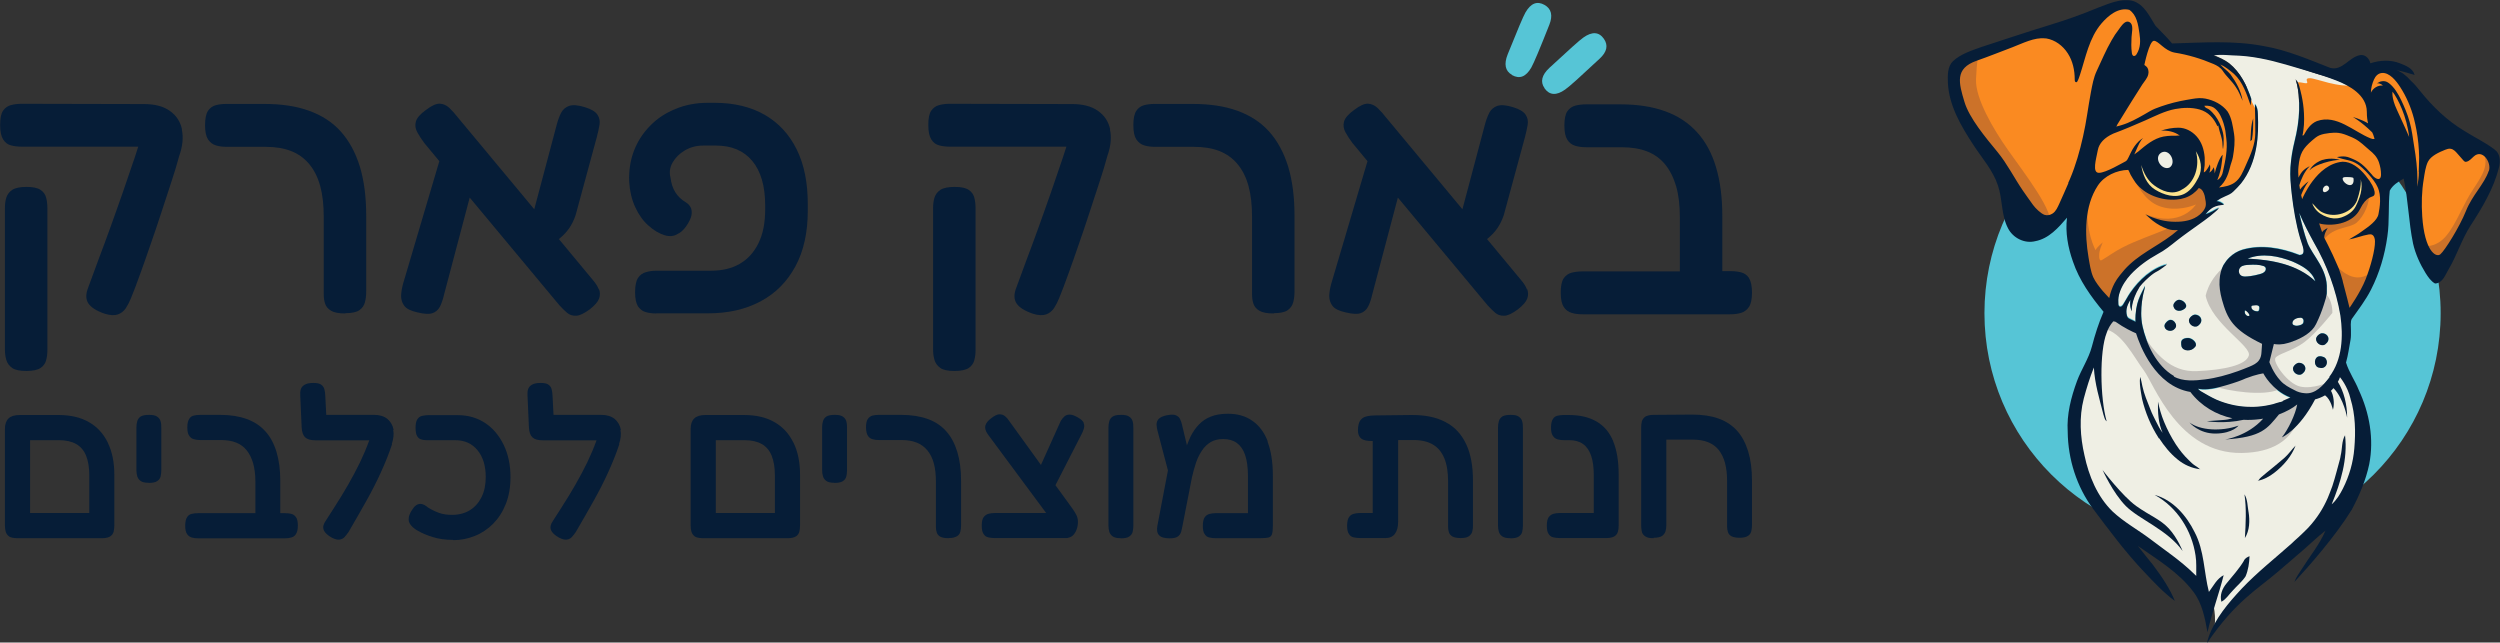 <svg xmlns="http://www.w3.org/2000/svg" id="Layer_2" data-name="Layer 2" viewBox="0 0 177.77 45.69"><rect x="0" y="0" width="177.77" height="45.69" fill="#333333" stroke="none"/><defs><style>      .cls-1 {        fill: #fa8a21;      }      .cls-1, .cls-2, .cls-3, .cls-4, .cls-5, .cls-6, .cls-7 {        stroke-width: 0px;      }      .cls-2 {        fill: #56c5d6;      }      .cls-3 {        fill: #061d37;      }      .cls-4 {        fill: #c4c1bb;      }      .cls-5 {        fill: #cc7229;      }      .cls-6 {        fill: #fde38d;      }      .cls-7 {        fill: #efefe4;      }    </style></defs><g id="Layer_1-2" data-name="Layer 1"><g><g><circle class="cls-2" cx="157.33" cy="22.27" r="16.22"></circle><g id="Logo"><g id="Fill"><g><path class="cls-7" d="m159.63,22.09s0,.01,0,.02c-.01.06,0,.16.03.21.04.07.11.14.19.15.03,0,.1,0,.12-.03,0,0,0,0,0,0,.02-.06-.06-.17-.1-.21-.03-.03-.19-.2-.23-.14Z"></path><path class="cls-7" d="m160.16,21.72s-.03,0-.05.01c-.05.03-.04.11-.03.16.01.05.05.1.09.13.1.08.23.1.35.11.02,0,.05,0,.06-.02,0,0,0,0,0,0,.01-.01.02-.02.02-.04.04-.11.08-.3-.06-.36-.11-.05-.27,0-.39,0Z"></path><path class="cls-7" d="m160.9,19.41c.08-.04.15-.1.18-.18.06-.14.01-.26-.13-.31-.31-.12-.7-.12-1.03-.09-.2.01-.46.02-.62.17-.11.1-.14.27-.1.4.03.07.06.13.11.17.17.14.44.09.64.07.23-.03.46-.08.68-.14.08-.02.17-.05.25-.09Z"></path><path class="cls-7" d="m163.58,22.58c-.22,0-.56.11-.58.37,0,.11.06.15.15.18.11.04.22.03.33,0,.06-.02.14-.04.19-.07.03-.02.05-.04.07-.06.05-.07.06-.18.04-.26-.02-.1-.1-.16-.21-.16Z"></path><path class="cls-7" d="m164.57,17.29c-.38-.69-.76-1.4-1.06-2.14.15.7.35,1.45.59,2.14.35.88,1.44,1.88,1.37,3.29,0,0,0,0,0,0,0,.06,0,.12,0,.18.01.31-.12.65-.21.94-.14.44-.31.86-.51,1.28-.02.03-.03.07-.05.1-.28.57-.99.97-1.63,1.21-.01,0-.03,0-.05.02-.22.08-.42.13-.6.17-.41.06-.71,0-.71,0l-.32,1.29s.27.76.79,1.32h0c.25.29.63.48.99.67,0,0,0,0,0,0,.22.13.47.2.73.22.78.09,1.33-.6,1.77-1.14.95-1.23,1.01-2.89.79-4.37-.31-1.81-.95-3.57-1.87-5.16Zm-.81,9.24c-.24.28-.71.02-.71-.31,0-.18.24-.4.4-.42.24-.02.47.15.48.4,0,.13-.06.25-.17.33Zm1.55-.45c-.1.08-.24.1-.37.06-.36-.03-.43-.56-.17-.76.15-.11.46-.04.57.08.16.18.15.47-.04.62Zm.1-1.66c-.24.28-.71.02-.71-.31,0-.18.24-.4.4-.42.24-.02.47.15.48.4,0,.13-.06.25-.17.33Z"></path><path class="cls-7" d="m160.95,26.58s-.49.06-1.26.36c-.28.12-.68.27-1.4.49-1.12.33-1.6.31-1.99.24.06.07.12.12.21.18.18.11.35.21.54.31.09.05.19.1.28.15.19.1.39.18.59.26.67.25,1.39.38,2.11.39.36,0,.72-.02,1.07-.08.18-.03.35-.07.53-.11.17-.04.33-.11.5-.15.01,0,.02,0,.03,0,.06-.02.13-.04.19-.07.18-.08.36-.16.54-.24,0,0-.01,0-.03-.01-1.3-.51-1.9-1.7-1.9-1.7Z"></path><path class="cls-7" d="m157.88,9.45c-.05-.17-.09-.35-.13-.52-.02.02-.04.04-.05.07-.22-.49-.55-.96-.96-1.07-.06-.03-.12-.06-.18-.08-.59-.2-1.24-.23-1.85-.09-.88.16-1.67.6-2.48.96-.04.02-.21.09-.43.18-.03,0-.05.02-.08.03,0,0-.02,0-.02.01-.3.12-.68.28-1,.41-.15.05-.29.1-.42.16,0,0,0,0,0,0h0c-.63.29-1,.7-1.1,1.18-.12.64-.42,1.6.08,1.61.5,0,1.67-.71,1.9-.82.08-.04.14-.15.21-.3,0,0,0,0,.01-.01,0,0,0,0-.01,0,.14-.3.33-.75.71-1.12.1-.09.2-.17.32-.24-.24.23-.34.48-.59,1.07-.02.04-.04.08-.05.12l.02-.03c.05-.05.18-.12.22-.15.09-.07.17-.15.26-.22.47-.41.94-.76,1.57-.89.19-.04.39-.06.59-.06.1,0,.2,0,.31,0,.08,0,.2-.02.27,0-.38-.3-.88-.4-1.35-.36.4-.13.82-.21,1.24-.21.49,0,.95.25,1.28.6.39.41.54.94.59,1.5.02.19.02.37,0,.56-.01.17-.07.35-.06.52.11-.04.2-.18.26-.27.03-.06.18-.26.16-.33.06.2.05.42-.03.62.14-.09.25-.23.31-.39.06.14.08.29.07.44.06-.24.14-.48.23-.72.04-.11.08-.25.15-.35.02-.04.06-.07.08-.11.02-.03.11-.1.11-.13-.07.6-.11,1.22-.38,1.77.22-.13.35-.36.39-.61.16-.76.34-1.56.24-2.33-.05-.83-.33-1.75-.8-2.14,0,0,0,0,0,0,0,0-.02-.01-.02-.02-.02-.02-.04-.03-.06-.04,0,0-.02-.01-.03-.02-.12-.08-.21-.1-.27-.1-.12-.03-.25-.03-.38-.02.03.11.12.16.22.2.2.11.4.32.58.57l-.06.02s.05,0,.09.01c.29.43.51,1,.53,1.49.01.33,0,.58-.04.76,0-.11-.02-.3-.03-.4,0-.11-.06-.4-.17-.73Zm-.47,1.59s0-.02,0-.02c0,0,.01,0,.02,0,0,0-.01.02-.02.03Z"></path><path class="cls-7" d="m154.26,11.92c.54-.31.03-1.39-.57-1.07-.58.33,0,1.29.57,1.07Z"></path><path class="cls-7" d="m163.02,18.6c-1-.4-2.17-.63-3.21-.21,1.69.08,3.54.4,4.81,1.61-.23-.73-.95-1.11-1.61-1.4Z"></path><path class="cls-7" d="m164.4,14.45c.22.68.99,1.07,1.67,1.1.57-.09,1.17-.34,1.44-.88.29-.59.52-1.26.36-1.92.03.51-.09,1-.26,1.47-.35.94-1.59,1.33-2.46.9-.32-.14-.51-.44-.75-.67Z"></path><path class="cls-7" d="m152.24,11.73c.1.67.38,1.38.98,1.75.61.38,1.45.65,2.13.28.45-.24.73-.7.96-1.14.32-.6.17-1.33-.19-1.87.31,1-.04,2.26-1.03,2.75-.66.39-1.39.09-1.94-.32-.48-.35-.75-.9-.92-1.45Z"></path><path class="cls-7" d="m151.42,18.79c1.04-.96,2.38-1.51,3.44-2.45-.17,0-.34,0-.51,0-.76-.22-1.35-.65-1.81-1.12.03.02.07.04.1.05.5.25,1.07.42,1.63.48.29.01.57,0,.86-.02.46-.05.91-.2,1.28-.48.07-.06.47-.42.43-.78-.04-.37-.11-1.02-.51-1.12-.12.15-.26.29-.42.41-.34.25-.75.38-1.17.41-1.06.09-2.26-.34-2.91-1.21-.13-.17-.24-.37-.35-.56-.01-.03-.15-.34-.17-.34-.83.02-1.71.43-2.16,1.12-.96,1.46-.94,3.44-.66,5.1.08.46.15.99.34,1.42.15.35.42.68.67.97.04.05.46.44.45.49.09-.4.21-.73.38-1.06.11-.2.23-.39.39-.58.21-.26.44-.52.68-.75Z"></path><path class="cls-7" d="m159.15,26.36c.27-.1.55-.21.82-.32.26-.11.52-.23.68-.46.11-.17.16-.37.17-.57,0-.04.04-.59.04-.59-2.09-1.01-2.48-1.77-2.85-3.14-.14-.51-.19-.97-.17-1.38v-.03s0,0,0,0c.02-.4.12-.75.27-1.04.12-.2.26-.39.43-.55,0,0,0,0,.01-.01.26-.24.57-.43.92-.54,1.32-.38,2.74-.13,4,.36.02,0,.03.01.05.02.41-.02.34-.38.11-1.01-.21-.59-.62-2.47-.73-4.11-.07-.52-.05-1.05.01-1.57,0,0,0-.02,0-.03,0-.01,0-.02,0-.04,0-.03,0-.06.01-.09.02-.13.04-.24.05-.33,0,0,0,0,0-.01,0,0,0-.01,0-.02.05-.3.12-.6.19-.9.18-.72.3-1.46.32-2.2.02-.73-.03-1.49-.25-2.19.02.07.12.16.16.23.04.08.07.17.1.26.06.21.12.42.16.64.09.42.14.85.17,1.28.01.27.02.53,0,.8,0,.08-.05.76-.13.77.03,0,.08,0,.11-.01.22-.41.5-.83.94-1.01,1.4-.49,2.62.76,3.82,1.23.09.04.2.07.28.03-.02-.1-.05-.21-.1-.31-.02-.05-.04-.1-.07-.15-.82-.79-1.37-1.09-1.37-1.09,0,0,.59.16,1.08.45-.05-.2-.09-.45-.09-.83,0-1.05-.99-1.97-3.27-2.57-.48-.13-.95-.29-1.41-.46-1.56-.52-3.17-.95-4.82-.97-.47-.01-.94-.09-1.4.01.39.16.78.32,1.12.58.79.63,1.26,1.58,1.57,2.52-.02.15-.03.3-.05.45-.28-.8-.55-1.66-1.19-2.25-.3-.25-.6-.52-.97-.67.22.26.51.44.72.7.41.57.75,1.2.87,1.89-.15-.33-.27-.68-.48-.97-.27-.42-.66-.75-.94-1.17-.15-.24-.4-.37-.65-.48-.89-.38-1.81-.66-2.77-.81-.73-.14-1.14-.85-1.47-.84-.33,0-.68,1.72-.68,1.72,0,0,.2.11.28.31-.01,0-.02-.01-.03-.02.02.05.04.09.07.13.02.13-.01.28-.13.45-.18.26-.64.99-1.1,1.72-.04-.03-.11-.01-.19.05.01.07.04.11.08.13-.51.82-.98,1.59-.98,1.59.68-.15,1.31-.46,1.91-.81,0,0,.27-.17,1.06-.58.68-.13,1.32-.43,2.01-.5.45-.06.91-.2,1.37-.1.6.12,1.2.42,1.58.92.3.48.37,1.05.46,1.59.08.54,0,1.09-.08,1.63-.04.21-.11.38-.17.59-.08.26-.14.52-.24.78-.13.31-.32.59-.58.81.38-.05.78-.12,1.1-.34.42-.3.61-.81.82-1.27.34-.76.65-1.44.66-2.29,0-.67,0-1.34-.03-2.01.17.17.19.43.21.67.04.81.03,1.64-.12,2.44-.16.9-.5,1.79-1.07,2.51-.17.2-.36.39-.55.58-.16.16-.35.24-.56.33-.23.1-.44.22-.64.35.2.02.4.12.54.26-.27.03-.54.06-.78.19-.1.05-.18.12-.26.19-.1.09-.2.19-.28.3.17-.07.33-.12.49-.21.16-.09.32-.19.5-.25-.05.02-.12.12-.16.16-.06.05-.11.1-.17.15-.12.1-.24.2-.36.3-.25.2-.5.38-.76.56-.53.38-1.06.74-1.57,1.15-.44.35-.88.7-1.38.97-.7.39-1.36.86-1.91,1.45-.33.35-.62.8-.78,1.27-.08.23-.12.48-.1.73,0,.08,0,.21.06.26.1.09.21-.02.27-.1.19-.28.33-.58.52-.86.63-.91,1.52-1.74,2.62-2.02-.15.12-.31.23-.47.35-.16.12-.35.19-.51.31-.2.15-.38.31-.56.48-.15.14-.28.3-.41.45-.66,1.07-.56,1.74-.56,1.74,0,0-.13-.14-.12-.54,0-.09,0-.18.02-.27-.07.11-.13.22-.18.34-.08.2-.13.41-.1.63.01.09.04.23.1.3.05.06.16.1.23.14.03.01.3.14.31.16-.04-1.4.41-1.96.66-2.5h.02c-.02.07-.03.15-.05.23,0,0-.39,1.38-.13,2.6.27,1.22.98,2.81,2.24,3.53.65.38,1.5.3,2.22.21.8-.1,1.59-.32,2.35-.59Zm.98-16.42s-.08.07-.11.1c.05-.54.02-1.1.2-1.62,0,.51,0,1.02-.09,1.53Zm-5.51,13.43c-.18.23-.65.16-.71-.15-.03-.17.11-.32.23-.42.34-.27.79.29.47.57Zm-.02-1.49c-.08-.15-.06-.26.05-.39.08-.1.21-.19.34-.18.21.03.42.19.47.4.04.2-.23.34-.39.38-.19.04-.38-.03-.47-.2Zm1.44,2.82c-.21.27-.8.29-.92-.09-.03-.09-.03-.19-.02-.29,0-.29.44-.34.64-.28.25.07.59.42.3.65Zm.33-1.61c-.24.28-.71.02-.71-.31,0-.18.24-.4.4-.42.24-.02.47.15.48.4,0,.13-.06.25-.17.33Z"></path><path class="cls-7" d="m148.7,6.56c.1-.52.19-1.05.42-1.53.34-.72.65-1.47,1.05-2.16.15-.27.32-.53.51-.77.14-.17.34-.51.57-.56.11-.02.22.02.29.11.18.23.06.72.05.99-.02.37-.03.74.02,1.11.01.1.05.22.15.23.08,0,.14-.06.19-.13.29-.47.28-.97.2-1.49-.09-.59-.19-1.29-.72-1.66-.79-.19-1.5.41-1.98.97-.88,1.03-1.12,2.41-1.53,3.66-.05.15-.1.31-.18.45-.01.02-.02.05-.05.06-.04.02-.09,0-.12-.05-.02-.04-.02-.09-.02-.14,0-.65-.15-1.3-.49-1.85-.35-.54-.91-.97-1.55-1.07-.02,0-.04,0-.06,0-.77-.09-1.62.36-2.33.63-.85.32-1.69.66-2.55.96-1.57.55-1.27,1.57-.86,2.93.34,1.13,1.5,2.53,2.35,3.56.69.83,1.18,1.85,1.8,2.74.24.35.48.69.73,1.03.17.23.55.61.82.7.19.06.4.02.57-.1.24-.16.35-.44.47-.69.23-.48.43-.98.65-1.47.04-.1.09-.19.13-.29.41-.97.7-1.99.93-3.02.24-1.05.36-2.1.56-3.15Z"></path><path class="cls-7" d="m170.43,7.81c.41.87.87,1.93.87,1.93-.17-1.48-.79-2.72-1.18-3.22,0,0-.1.42.31,1.29Z"></path><path class="cls-7" d="m168.44,10.64c-.33-.27-.63-.57-1-.78-.12-.06-.24-.12-.37-.17-.26-.11-.53-.21-.81-.25-.21-.03-.42-.01-.63.01-.25.03-.51.07-.74.17-.19.08-.32.2-.48.34-.7.6-.89.96-.99,1.88-.02.24-.02.51,0,.78.04-.09.1-.19.17-.3.24-.36.63-.51.63-.51-.4.39-.63.98-.74,1.35.02.11.03.21.05.31.25-.35.61-.59.61-.59-.27.37-.43.72-.53.98.04.18.07.29.07.29,0,0,1.01-2.51,2.88-2.66.61,0,1.18.42,1.64.99.08.1.15.21.23.31.01.02.03.04.04.05.07.11.14.22.2.33.18.34.2.61.12.72-.12.15-.52.01-1,.98-.47.93-1.74,1.24-2.78,1.04-.03-.01-.07-.02-.12-.03,0,.03.02.06.03.09.06.18.12.36.18.53.13-.19.4-.29.4-.29,0,0-.24.35-.25.68.08.17.17.34.26.51.24.47.46.96.67,1.44.04.1.08.2.13.3,0,0,0,0,0,.01.07.18.16.49.26.83,0,0,0,.02,0,.03,0,0,0,0,0,0,.23.83.48,1.87.48,1.87,0,0,.76-1.09,1.14-2.02s.68-2.11.67-2.7c0-.16-.04-.38-.19-.47-.08-.05-.16-.04-.25-.03-.49.08-.96.29-1.45.36.08-.01.18-.09.25-.13.08-.04.16-.09.24-.14.16-.1.32-.2.47-.31.02-.02.05-.04.07-.05,0,0,0,0,0,0,.4-.28,1.03-.72,1.11-1.18.08-.46.23-1.31-.07-1.93,0,0,0,0,0,0-.22-.52-1.04-1.38-1.41-1.61-.23-.14-.46-.24-.69-.29,0,0,0,0,0,0-.56-.12-.8-.23-.78-.22.02,0,.5-.12.89.04.31.12.59.24.85.45.26.2.48.45.69.7.02.03.05.06.08.09,0,0,0,0,0,0,.21.25.62.48.62-.06,0-.29-.06-.59-.15-.86-.14-.4-.39-.63-.7-.89Zm-2.07.72c-.06,0-.13,0-.2.02-.35.04-.83.15-1.24.31-.31.12-.57.26-.72.43,0,0,.17-.4.71-.66.04-.02.07-.03.11-.05.04-.02.08-.03.11-.04.6-.19,1.22-.01,1.22-.01Z"></path><path class="cls-7" d="m167.23,13.11c.06-.04.09-.11.11-.18.02-.08.02-.18,0-.27-.02-.08-.36-.08-.43-.08-.08,0-.34-.02-.34.11,0,0,0,0,0,0,0,.24.45.59.66.42Z"></path><path class="cls-7" d="m171.64,8.43c-.21-.8-.54-1.57-.99-2.26-.26-.4-.75-1.04-1.3-.98-.28.03-.44.22-.55.46-.14.29-.22.61-.22.94.14-.33.5-.54.85-.51-.11-.12-.28-.17-.44-.16.11-.02.19-.11.3-.13.22-.05.4-.02.57.12.39.31.64.75.86,1.18.25.5.46,1.02.61,1.56.16.56.23,1.14.32,1.72.13.82.23,1.65.24,2.49,0,.14,0,.28-.02.42.07-.34.11-.69.12-1.05,0-.34.03-.68.03-1.03-.01-.65-.08-1.3-.19-1.94-.05-.28-.11-.55-.18-.82Z"></path><path class="cls-7" d="m175.89,11.12c-.16.15-.3.34-.52.37-.03,0-.07,0-.1,0-.04-.02-.08-.05-.11-.09l-.43-.49c-.13-.15-.27-.31-.47-.34-.14-.02-.27.02-.4.07-.42.16-1.02.42-1.23.86-.17.36-.23.82-.29,1.21-.14.88-.17,1.78-.11,2.67.17,2.47.98,2.95,1.29,2.69.31-.26,1.36-1.93,1.82-3.08.46-1.15,1.3-1.89,1.62-2.85.2-.6-.45-1.6-1.08-1.02Z"></path><path class="cls-7" d="m165.34,13.66c.09-.02.22-.11.26-.19.02-.05.03-.11,0-.16-.1-.19-.31-.12-.39.05-.04.08-.04.21,0,.28.03.03.07.05.13.03Z"></path></g><path class="cls-7" d="m150.06,22.2c-.69,1.09-.86,2.41-1.09,3.17s-1.58,3.36-1.28,6.1c.31,2.74,2.04,5.23,2.95,6.07s1.89,1,3.1,1.89,2.85,2.35,3.08,3.33.51-.02.51-.02c0,0,.34,1.19.08,2.17,0,0,1.29-2.11,3.34-3.81,2.04-1.7,4.67-4.43,4.67-4.43,0,0,1.27.01,2.02-1.87.75-1.88.64-4.82.42-5.82s-1.4-2.74-1.4-2.74c0,0-.83,1.68-2.1,2.05s-2.21.76-2.86.91-2.88.37-4.1-.33-1.88-1.55-2.33-1.64-1.98-1.04-2.4-2.1-.09-1.64-.64-1.84-1.95-1.11-1.95-1.11Z"></path><path class="cls-1" d="m150.14,21.8c.08-1.23,1.04-3.19,3.13-4.16,2.09-.97,3.36-2.32,3.36-2.32,0,0,.34-.86.66-1.16s1.41-.51,1.89-1.02,1.01-1.56,1.18-2.58.17-2.26.12-2.73h-.04s-.22-.32-.44-.89-.75-2.03-2.16-2.6-2.58-.78-3.05-.91-1.58-.74-1.82-1.11-.92-1.92-1.62-1.91-7.82,2.33-8.79,2.7-3.11,1.19-3.51,1.95c-.41.77.42,2.76.74,3.41s3.07,4.29,3.36,5.49.95,2.7,2.4,2.02,1.84-1.98,2.1-1.53-.3,3.09.52,4.72,1.99,2.63,1.99,2.63Z"></path><path class="cls-6" d="m152.23,11.55c.44.54,1.36,1.84,1.71,1.89s1.44-.17,1.79-.7.13-1.98.4-2.03.33.53.44.91-.18,1.29-.44,1.61-.62.96-1.35.89-2-.42-2.43-.91-.12-1.66-.12-1.66Z"></path><circle class="cls-7" cx="153.97" cy="11.37" r=".73"></circle><path class="cls-1" d="m163.36,5.94c-.03-.21.56.03.68-.03s-.23-.36.22-.35,2.03.71,3.19.48,1.29-1.27,2.32-1.06,3.01,3.6,4.33,4.27,2.31,1.26,3.12,1.99-.49,2.78-.99,3.44-1.97,3.43-2.43,4.04-1.65-.97-1.65-.97c0,0-.67-3.99-.74-4.54s-.53-1.61-1.02-1.34-1.03,1.89-1,3.38-.81,4.61-1.34,5.59-1.14,1.44-1.14,1.44c0,0-.84-2.54-1.35-3.84-.51-1.3-1.9-3.29-2.26-4.62-.36-1.33.26-3.37.28-4.71s0-2.21-.03-2.46-.21-.7-.21-.7Z"></path><path class="cls-7" d="m165.12,13.13c-.12.36-.34.9.26.75s.12-.43.87-.57,1.27.06,1.32-.2.22-.75-.14-.8-1.21.06-1.3.14-1,.68-1,.68Z"></path><path class="cls-6" d="m164.35,14.32c.16.13,1.06.83,1.55.81s1.02-.22,1.34-.58.5-.86.5-1.2-.01-.74.1-.73.26.43.26.8-.46,1.44-.66,1.65-.74.58-1.22.61-1.12.13-1.41-.22-.58-.77-.6-.91.13-.24.13-.24Z"></path><path class="cls-4" d="m149.6,23.39c1.26.18,2.14,2.02,2.85,2.96.71.94,2.44,5.93,6.96,5.86s4.17-3.68,4.17-3.68c0,0-4.07,1.16-5.35.76s-2.55-1.79-2.55-1.79c0,0-1.41-.2-2.16-1.02s-1.36-3.11-1.36-3.11l-2.16-1.07-.4,1.09Z"></path><path class="cls-4" d="m157.34,27.45c1.17.37,3.58.74,4.7.25l-1.15-1.49-3.55,1.24Z"></path><path class="cls-4" d="m152.22,23.58c1.03,1.55,2.1,2.89,3.99,2.81s3.51-.42,3.7-1.11-2.61-2.22-3.07-4.24c0,0,.27-1.8,2.5-2.81,0,0-.92,3.89-.2,4.43s2.39.98,2.17,1.53-.41,2.03-.41,2.03c0,0-3.1,1.32-4.24,1.29s-2.35-.46-2.89-1.02-1.3-1.41-1.33-1.89-.2-1.02-.2-1.02Z"></path><path class="cls-4" d="m165.27,20.79c.64.51.58,1.46.58,1.46,0,0-1.15,1.45-1.99,2.08s-1.86.82-2.06,1.12.86,1.84,1.77,2.04,2.02-.32,2.02-.32c0,0-.5,1.07-1.51,1.05s-2.17-.98-2.68-1.49-.28-1.75-.19-2.25.74-.89,1.5-.86.58.36,1.32-.38.85-1.74,1-2.21.25-.24.25-.24Z"></path><path class="cls-5" d="m145.73,16.05c.51-.81-1.85-3.82-2.93-5.36-1.08-1.53-2.34-3.7-2.29-5.04.05-1.34.17-1.69.17-1.69,0,0-1.65-.32-1.78,1.09s.54,3.37,1.13,4.13,2.79,3.76,3.18,5.08c.39,1.32,2.52,1.79,2.52,1.79Z"></path><path class="cls-5" d="m151.81,12.88c.62,1.09,1.19,1.74,2.28,1.92s2.06-.26,2.06-.26c0,0-1.07,1.72-3.6.68,0,0,1.7.85,1.96.89-.06-.01-.2.08-.25.1-.29.12-.58.23-.87.35-1.12.44-2.24.83-3.25,1.5-.18.12-.36.24-.55.35-.12.07-.23.19-.29.02-.04-.09-.03-.21-.03-.3,0-.16.04-.33.09-.48.03-.08.05-.15.09-.23.02-.05.05-.17.09-.2,0,0-.43.34-.53.57,0,0-.76-1.37-.55-3.48.21-2.11-.85.24-.76,1.45s.37,3.05.76,3.87,1.09,1.68,1.39,2,.39-.9,1.01-1.75c.62-.85,2.37-2.28,3.71-2.94s1.96-1.51,1.96-1.51c0,0,.66-.68.63-1.13s-.42-1.11-.77-1.11-.42.35-.72.53-.83.41-1.33.36-1.46-.49-1.72-.79-.8-.4-.8-.4Z"></path><path class="cls-5" d="m165.64,18.4c.79.89,1.89,1.98,3.11.84,0,0-.74,2.13-1.82,3.13l-1.29-3.97Z"></path><path class="cls-5" d="m168.45,13.68c.1.73-.36,1.71-.87,2.15s-1.86.27-2.47,1.44c0,0-.3-.83-.33-1.28s-.42-.84.26-.56,1.69.32,2.2-.08.74-1.11.89-1.35.33-.32.33-.32Z"></path><path class="cls-5" d="m176.65,10.97c.35,1.03-.39,1.82-1.01,2.84s-1.23,2.67-2.03,3.29-1.47.35-1.47.35c0,0,1.04,1.52,1.25,1.7s1.02-1.33,1.36-2.06,1.56-2.84,2.07-3.51.87-1.79.58-2.23-.75-.37-.75-.37Z"></path></g><g id="Outline"><path class="cls-3" d="m163.24,31.68c-.27.27-.49.6-.78.86-.34.3-.69.58-1.04.87-.17.14-.35.28-.52.43-.07.06-.15.12-.21.19-.04.04-.09.15-.16.16.44-.08.84-.3,1.2-.58.64-.5,1.22-1.16,1.51-1.94Z"></path><path class="cls-3" d="m177.4,10.64c-.68-.52-1.46-.88-2.18-1.34-1.22-.73-2.26-1.74-3.14-2.84-.2-.26-.42-.51-.66-.73,0,0,0,0,0,0-.29-.32-.59-.59-1-.74.43.08.86.22,1.28.34-.13-.48-.64-.67-1.05-.83-.67-.27-1.43-.22-2.1,0-.06-.33-.37-.65-.73-.58-.78.13-1.27,1.16-2.14.9-1.53-.6-3.06-1.26-4.69-1.54-2.16-.42-4.36-.25-6.54-.19-.36-.45-.79-.84-1.18-1.26-.43-.68-.81-1.55-1.66-1.78-.85-.17-1.68.22-2.46.51-1.12.47-2.26.87-3.41,1.22-1.63.5-3.25,1.04-4.87,1.57-.69.25-1.43.48-1.99.99-.41.4-.39,1.02-.37,1.55.08,1.63.94,3.08,1.81,4.41.61.94,1.4,1.81,1.75,2.89.34.99.22,2.11.72,3.05.35.68,1.17,1.1,1.93.91.97-.18,1.65-.96,2.26-1.67-.13,1.05.07,2.12.42,3.11.45,1.34,1.28,2.5,2.18,3.58-.35.8-.61,1.63-.83,2.47-.23.87-.75,1.62-1.06,2.46-.42,1.15-.74,2.37-.66,3.6.02,1.96.64,3.91,1.81,5.49,1.15,1.53,2.3,3.08,3.62,4.47.69.73,1.38,1.48,2.19,2.07-.34-.83-.86-1.64-1.57-2.58-.36-.44-.71-.88-1.06-1.33,1.4.98,2.93,1.89,3.96,3.28.62.82.81,1.87.99,2.86.31-1.38.81-2.7,1.15-4.06-.49.25-.73.77-1.05,1.19-.36-1.41-.32-2.93-1.01-4.24-.58-1.18-1.54-2.3-2.85-2.66,1.6.87,2.65,2.54,2.91,4.31.08.48.04.97.05,1.45-.06-.06-.11-.11-.17-.16-.96-.94-2.08-1.68-3.14-2.49-.87-.65-1.84-1.18-2.64-1.93-1.09-1.06-1.69-2.53-2-4-.3-1.31-.39-2.7-.05-4.02.2-.75.43-1.5.72-2.22.06,1.15.4,2.24.68,3.35.06.17.08.36.23.48-.47-1.64-.52-4.99,0-6.29,0,0,0,0,0,0,0,0,0,0,0,0h0c.1-.3.25-.57.47-.82.05,0,.11.02.16.03.62.44,1.2.71,1.46.82.27.86,1.35,3.75,3.86,4.17.77,1.01,1.85,1.63,2.99,1.87-.2.06-.41.11-.6.12-.69.05-1.22.09-1.22.09,0,0,1.23.21,2.62-.1.09,0,.19.01.28.01.36,0,.74-.03,1.11-.09-1.13,1.26-2.7,1.48-2.7,1.48,2.62-.17,2.99-.78,3.82-1.78.5-.19.95-.43,1.3-.71-.13.72-.64,1.77-1.09,2.34,0,0,1.21-.5,2.36-2.7.23-.06.47-.15.71-.29.42.31.56,1.03.56,1.03.13-.45.04-1.05-.14-1.35.06-.06.12-.12.18-.19.73.73.97,2.1.97,2.1,0-.94-.23-1.86-.66-2.55.06-.1.11-.21.15-.33,0,0,.54.63.75,1.53,0,0,0,0,0,.01.35,1.13.37,2.35.27,3.53-.08.99-.36,1.96-.81,2.85-.21.41-.45.82-.8,1.12.64-1.55,1.15-3.22.95-4.91-.25.42-.19.97-.31,1.44-.01.09-.03.17-.05.26-.17.6-.32,1.24-.54,1.91-.1.29-.22.57-.33.85-.31.71-.74,1.42-1.39,2.12-.22.22-.44.44-.67.65-.24.21-.4.36-.5.46-1.19,1.06-2.45,2.05-3.55,3.21-.95,1.02-1.89,2.11-2.36,3.45-.03.11-.1.28-.1.41,2-2.94,3.54-3.78,4.96-5,.01-.01.03-.02.04-.03.52-.45,1.05-.9,1.57-1.35.62-.52,1.2-1.1,1.84-1.6-.42.99-1.12,1.83-1.69,2.74-.18.29-.41.58-.52.91,1.02-1.1,2.91-3.24,4.08-5.14.54-1.02,1-2.09,1.24-3.23.35-1.79.02-3.65-.75-5.29-.26-.66-.69-1.25-.9-1.94.15-.53.22-1.07.32-1.61.04-.23.03-.45.03-.69,0-.19-.05-.64.06-.8.48-.68.99-1.34,1.37-2.09.6-1.18.98-2.47,1.16-3.78.16-1.08.05-2.17.17-3.25.2-.4.61-.64.99-.86.33,1.53.35,3.1.67,4.63.17.74.49,1.44.89,2.09.18.28.37.57.67.74.55-.02.73-.63.97-1.02.59-.99.92-2.11,1.55-3.09.84-1.29,1.65-2.64,2.03-4.15.11-.44.09-.98-.31-1.26Zm-30.32,2.38c-.22.49-.42.98-.65,1.47-.12.25-.23.53-.47.69-.16.11-.38.16-.57.1-.27-.09-.65-.47-.82-.7-.25-.34-.49-.69-.73-1.03-.61-.89-1.11-1.9-1.8-2.74-.85-1.03-2.01-2.42-2.35-3.56-.41-1.36-.7-2.38.86-2.93.86-.3,1.7-.64,2.55-.96.71-.27,1.56-.72,2.33-.63.02,0,.04,0,.06,0,.64.1,1.2.52,1.55,1.07.35.54.49,1.2.49,1.85,0,.05,0,.1.02.14.02.04.08.07.12.05.02-.01.04-.03.05-.06.08-.14.13-.3.18-.45.41-1.25.65-2.63,1.53-3.66.48-.56,1.19-1.16,1.98-.97.54.37.63,1.06.72,1.66.08.52.09,1.03-.2,1.49-.04.07-.11.14-.19.13-.1,0-.14-.13-.15-.23-.05-.37-.04-.74-.02-1.11.01-.27.14-.76-.05-.99-.07-.08-.18-.13-.29-.11-.23.05-.44.38-.57.56-.19.24-.36.5-.51.77-.4.69-.71,1.44-1.05,2.16-.23.48-.32,1.01-.42,1.53-.2,1.05-.32,2.11-.56,3.15-.23,1.03-.52,2.05-.93,3.02-.04.1-.08.19-.13.29Zm11-2.44c.03-.19.05-.44.04-.76-.01-.27-.08-.54-.18-.8-.14-.38-.35-.74-.63-1.03-.09-.1-.21-.21-.34-.27-.1-.04-.19-.09-.22-.2,0,0,.21,0,.23,0,.21.02.38.07.54.21.16.14.29.32.38.51.17.33.27.69.34,1.05.03.19.04.38.07.57.1.77-.07,1.57-.24,2.33-.04.25-.17.48-.39.61,0,0,0-.01,0-.02,0,0,0-.01,0-.02,0-.01.01-.02.02-.04.01-.03.02-.05.03-.08.02-.05.04-.1.06-.16.04-.12.07-.24.1-.36.03-.12.05-.24.07-.37.02-.12.03-.25.05-.37,0-.06.01-.12.02-.19,0-.06.02-.13.02-.19-.03.03-.06.06-.08.09,0,0-.02.02-.02.03-.01.02-.02.03-.03.05-.02.03-.04.07-.06.1-.06.11-.1.23-.15.34-.09.23-.17.48-.23.72,0-.15-.02-.3-.07-.44-.06.16-.17.3-.31.39.08-.2.09-.42.03-.62.02.06-.12.27-.16.33-.06.1-.15.23-.26.27,0-.16.05-.35.06-.52.01-.19,0-.37,0-.56-.05-.56-.21-1.08-.59-1.5-.33-.36-.79-.6-1.28-.6-.42,0-.84.08-1.24.21.47-.03.97.07,1.35.36-.07-.03-.2,0-.27,0-.1,0-.2,0-.31,0-.2,0-.39.03-.59.06-.71.14-1.26.62-1.8,1.07-.08.07-.18.12-.26.19l-.02.03s.03-.08.05-.12c.26-.59.35-.84.59-1.07-.11.07-.22.14-.32.24-.24.23-.42.51-.56.8-.05.1-.1.2-.15.31,0,0,0,0,0,0-.01.02-.02.04-.03.06-.04.09-.1.2-.19.25-.23.11-1.4.82-1.9.82-.5,0-.2-.97-.08-1.61.09-.49.46-.89,1.1-1.18,0,0,0,0,0,0,.77-.29,1.53-.61,2.28-.94.7-.31,1.38-.67,2.14-.81.55-.1,1.15-.12,1.7.03.64.18,1.02.61,1.29,1.2.02-.02.04-.04.05-.07.04.18.08.35.13.52.11.33.17.62.17.73,0,.1.02.29.03.4Zm-2.97,2.92c.99-.48,1.33-1.74,1.03-2.75.36.54.5,1.28.19,1.87-.23.44-.52.9-.96,1.14-.68.37-1.52.1-2.13-.28-.6-.37-.89-1.08-.98-1.75.17.55.44,1.1.92,1.45.55.41,1.28.71,1.94.32Zm-1.42-2.65c.6-.32,1.11.75.57,1.07-.57.22-1.15-.73-.57-1.07Zm-3.72,10.33s-.41-.44-.45-.49c-.24-.29-.51-.63-.67-.97-.19-.43-.26-.96-.34-1.42-.28-1.66-.3-3.64.66-5.1.46-.7,1.34-1.1,2.16-1.12.02,0,.16.31.17.34.11.19.22.38.35.56.65.87,1.85,1.3,2.91,1.21.42-.03.83-.16,1.17-.41.16-.12.3-.25.42-.41.25.06.36.33.42.55.03.13.05.26.07.39.02.16.03.32-.04.47-.08.19-.23.35-.38.48-.48.41-1.15.52-1.76.51-.7,0-1.38-.18-2.01-.49-.03-.02-.07-.04-.1-.05.04.02.08.08.12.11.04.04.08.08.13.12.09.08.18.15.27.23.32.25.69.46,1.07.59.12.04.23.07.36.08.12.01.25,0,.37,0-1.06.94-2.41,1.49-3.44,2.45-.25.23-.47.48-.68.75-.16.2-.29.39-.39.58-.17.32-.29.66-.38,1.06Zm4.62,5.56c-1.27-.73-1.97-2.31-2.24-3.53-.27-1.22.12-2.6.13-2.6.02-.08.03-.16.05-.23h-.02c-.25.55-.7,1.11-.66,2.51,0-.02-.28-.15-.31-.16-.07-.04-.18-.08-.23-.14-.06-.07-.09-.21-.1-.3-.03-.21.02-.43.1-.63.05-.12.12-.23.18-.34,0,.08-.02.18-.02.27,0,.4.12.54.12.54,0,0-.1-.67.56-1.74.13-.16.26-.31.41-.45.18-.17.36-.34.56-.48.16-.12.35-.19.51-.31.16-.11.32-.23.47-.35-1.1.28-1.99,1.11-2.62,2.02-.19.27-.34.58-.52.86-.06.08-.16.19-.27.1-.07-.06-.06-.18-.06-.26-.02-.25.02-.5.1-.73.15-.46.45-.91.78-1.27.55-.59,1.21-1.06,1.91-1.45.5-.26.94-.62,1.38-.97.51-.4,1.04-.77,1.57-1.15.26-.18.51-.37.76-.56.12-.1.25-.2.36-.3.06-.05.11-.1.17-.15.04-.04.11-.14.16-.16-.18.06-.34.16-.5.25-.16.09-.32.14-.49.21.08-.11.18-.21.28-.3.08-.07.17-.14.26-.19.24-.13.51-.16.78-.19-.14-.14-.34-.24-.54-.26.2-.14.42-.26.64-.35.21-.09.4-.17.56-.33.19-.19.38-.37.55-.58.57-.72.91-1.61,1.07-2.51.15-.8.16-1.62.12-2.44-.01-.24-.04-.5-.21-.67.02.67.03,1.34.03,2.01,0,.85-.32,1.53-.66,2.29-.21.47-.4.98-.82,1.27-.32.22-.71.29-1.1.34.26-.22.45-.5.58-.81.11-.25.17-.51.24-.78.06-.2.13-.37.17-.59.09-.54.16-1.09.08-1.63-.09-.54-.16-1.12-.46-1.59-.38-.5-.97-.8-1.58-.92-.3-.06-.62-.03-.92.02-.29.05-.59.1-.88.16-.61.13-1.21.31-1.79.54-.27.11-.51.27-.76.41-.51.29-1.03.58-1.59.75-.13.04-.27.08-.41.11.03,0,.08-.13.09-.15.09-.14.17-.28.26-.42.5-.81,1-1.63,1.52-2.43.15-.23.36-.44.42-.72.05-.19,0-.45-.16-.57-.04-.03-.08-.07-.12-.09,0,0,.35-1.72.68-1.72.33,0,.74.7,1.47.84.95.15,1.88.43,2.77.81.25.11.5.25.65.48.27.42.67.74.94,1.17.21.3.33.64.48.97-.11-.7-.46-1.33-.87-1.89-.21-.26-.51-.44-.72-.7.36.16.67.42.97.67.64.59.91,1.45,1.19,2.25.02-.15.03-.3.05-.45-.31-.94-.78-1.89-1.57-2.52-.33-.26-.73-.43-1.12-.58.46-.1.93-.03,1.4-.01,1.27.02,2.53.3,3.74.65,1.19.35,2.42.68,3.58,1.13.96.37,2.17,1.05,2.18,2.22,0,.38.04.63.09.83-.49-.29-1.08-.45-1.08-.45,0,0,.56.3,1.37,1.09.02.05.05.1.07.15.04.11.07.21.1.31-.09.04-.19,0-.28-.03-1.21-.48-2.42-1.73-3.82-1.23-.45.18-.72.6-.94,1.01-.03,0-.08,0-.11.01.07,0,.12-.69.13-.77.02-.27.01-.53,0-.8-.02-.43-.08-.86-.17-1.28-.05-.21-.1-.43-.16-.64-.03-.09-.05-.18-.1-.26-.04-.07-.14-.16-.16-.23.22.7.27,1.46.25,2.19-.02.74-.14,1.48-.32,2.2-.15.61-.26,1.24-.3,1.87-.04.63.02,1.26.09,1.88.12,1.06.3,2.14.6,3.16.02.06.04.12.06.18.22.63.3.99-.11,1.01-.02,0-.03-.01-.05-.02-1.26-.49-2.68-.74-4-.36-.35.1-.66.29-.92.54,0,0,0,0-.01.01-.17.16-.31.35-.43.55-.15.29-.25.64-.27,1.04,0,0,0,0,0,0v.03c-.03.41.03.87.17,1.38.38,1.36.76,2.13,2.85,3.14,0,0-.04.55-.04.59-.01.2-.05.4-.17.57-.16.23-.42.35-.68.46-.27.11-.54.22-.82.32-.76.27-1.55.49-2.35.59-.72.09-1.57.16-2.22-.21Zm5.23-8.35c1.03-.42,2.2-.19,3.21.21.65.29,1.38.66,1.61,1.4-1.28-1.21-3.12-1.53-4.81-1.61Zm3.93,4.62s-.04.04-.07.06c-.06.04-.14.06-.19.07-.11.03-.23.04-.33,0-.09-.03-.16-.07-.15-.18.02-.27.36-.37.58-.37.1,0,.18.06.21.16.02.08,0,.2-.04.26Zm-3.78-3.37c-.2.02-.47.07-.64-.07-.05-.04-.09-.09-.11-.17-.05-.14,0-.3.1-.4.15-.15.42-.16.62-.17.33-.02.71-.02,1.03.09.14.05.19.17.13.31-.04.08-.11.14-.18.18-.08.04-.16.07-.25.09-.22.06-.45.11-.68.14Zm.65,2.44s-.01.03-.02.04c0,0,0,0,0,0-.02.01-.04.02-.06.02-.13,0-.25-.02-.35-.11-.04-.03-.08-.08-.09-.13-.01-.05-.02-.13.03-.16.01,0,.03-.01.05-.01.11,0,.28-.05.39,0,.14.05.1.25.06.36Zm-.66.36s0,0,0,0c-.02.03-.08.03-.12.03-.08-.01-.15-.08-.19-.15-.03-.05-.04-.15-.03-.21,0,0,0-.01,0-.02.04-.06.21.11.23.14.03.04.12.15.1.21Zm2.38,6.08c-.06.03-.12.05-.19.07-.01,0-.02,0-.03,0-.17.04-.33.1-.5.15-.17.04-.35.08-.53.11-.36.06-.72.09-1.07.08-.72,0-1.43-.14-2.11-.39-.2-.07-.4-.16-.59-.26-.09-.05-.19-.1-.28-.15-.18-.1-.36-.2-.54-.31-.09-.05-.15-.11-.21-.18.39.07.87.09,1.99-.24.72-.21,1.12-.36,1.4-.49.77-.3,1.26-.36,1.26-.36,0,0,.59,1.18,1.9,1.7.01,0,.02.01.03.01-.18.08-.36.16-.54.24Zm3.31-1.7c-.43.55-.99,1.23-1.77,1.14-.26-.02-.51-.09-.73-.22,0,0,0,0,0,0-.36-.18-.74-.38-.99-.67h0c-.52-.55-.79-1.32-.79-1.32l.32-1.29s.3.07.71,0c.18-.04.39-.09.6-.17.02,0,.03-.01.05-.02.64-.23,1.36-.64,1.63-1.21.02-.03.04-.07.05-.1.2-.41.37-.84.51-1.28.09-.29.22-.63.21-.94,0-.06,0-.12,0-.18,0,0,0,0,0,0,.07-1.41-1.02-2.4-1.37-3.29-.24-.68-.44-1.43-.59-2.14.31.73.68,1.44,1.06,2.14.92,1.59,1.56,3.35,1.87,5.16.21,1.48.15,3.13-.79,4.37Zm1.96-12.6c.16-.48.29-.97.26-1.47.17.67-.06,1.33-.36,1.92-.19.38-.57.63-.96.77-.04.02-.09.03-.13.04-.32.09-.64.06-.95-.05-.34-.12-.66-.32-.87-.62-.04-.06-.08-.12-.11-.18-.02-.03-.03-.06-.04-.09,0-.02-.02-.08-.04-.1.24.23.43.53.75.67.87.42,2.11.04,2.46-.9Zm-2.4-.86c.08-.17.3-.24.39-.05.03.05.03.11,0,.16-.04.09-.17.17-.26.19-.06.01-.1,0-.13-.03-.05-.06-.05-.19,0-.28Zm1.37-.66s0,0,0,0c0-.13.26-.11.34-.11.06,0,.41,0,.43.08.02.08.01.18,0,.27-.02.07-.05.14-.11.18-.22.17-.67-.18-.66-.42Zm2.11-.25s0,0,0,0c-.03-.03-.05-.06-.08-.09-.21-.25-.43-.49-.69-.7-.26-.21-.54-.33-.85-.45-.39-.17-.87-.04-.89-.04-.02,0,.23.1.78.22,0,0,0,0,0,0,.23.05.46.14.69.29.37.23,1.19,1.09,1.41,1.61,0,0,0,0,0,0,.3.62.16,1.48.07,1.93-.08.46-.71.9-1.11,1.18,0,0,0,0,0,0-.02.02-.05.04-.07.05-.15.11-.31.22-.47.31-.08.05-.16.09-.24.14-.07.04-.17.12-.25.13.49-.07.96-.28,1.45-.36.09-.01.17-.02.25.03.15.09.19.31.19.47.01.58-.3,1.77-.67,2.7s-1.14,2.02-1.14,2.02c0,0-.25-1.04-.48-1.87,0,0,0,0,0,0,0,0,0-.02,0-.03-.1-.35-.19-.66-.26-.83,0,0,0,0,0-.01-.05-.1-.09-.2-.13-.3-.21-.49-.43-.97-.67-1.44-.09-.17-.18-.34-.26-.51,0-.33.25-.68.25-.68,0,0-.27.09-.4.29-.06-.18-.12-.36-.18-.53,0-.03-.02-.06-.03-.09.05,0,.09.01.12.03,1.04.2,2.31-.11,2.78-1.04.48-.97.88-.83,1-.98.09-.11.06-.38-.12-.72-.06-.11-.13-.22-.2-.33-.01-.02-.02-.04-.04-.05-.08-.1-.15-.21-.23-.31-.46-.57-1.03-1-1.64-.99-1.87.15-2.88,2.66-2.88,2.66,0,0-.03-.11-.07-.29.1-.26.26-.61.53-.98,0,0-.35.24-.61.59-.02-.1-.03-.2-.05-.31.11-.37.34-.96.74-1.35,0,0-.39.15-.63.51-.08.12-.13.22-.17.3-.02-.27-.03-.54,0-.78.09-.92.29-1.28.99-1.88.15-.13.29-.25.48-.34.23-.1.49-.14.74-.17.21-.02.42-.04.63-.01.28.03.55.14.81.25.12.05.25.1.37.17.38.2.68.51,1,.78.32.26.56.49.7.89.09.27.15.56.15.86,0,.54-.41.31-.62.06Zm1.75-4.64c-.41-.87-.31-1.29-.31-1.29.38.5,1.01,1.74,1.18,3.22,0,0-.46-1.06-.87-1.93Zm1.56,4.42c0,.35-.05.7-.12,1.05.01-.14.02-.28.02-.42,0-.84-.1-1.66-.24-2.49-.09-.57-.16-1.16-.32-1.72-.15-.54-.37-1.06-.61-1.56-.22-.44-.47-.88-.86-1.18-.18-.14-.36-.17-.57-.12-.11.02-.19.11-.3.13.16-.01.32.04.44.16-.35-.03-.71.19-.85.51,0-.32.09-.65.22-.94.11-.24.28-.43.55-.46.55-.06,1.04.58,1.3.98.45.69.78,1.46.99,2.26.07.27.13.55.18.82.12.64.18,1.29.19,1.94,0,.34-.02.69-.03,1.03Zm4.97-.08c-.32.95-1.16,1.7-1.62,2.85-.46,1.15-1.51,2.82-1.82,3.08-.31.26-1.12-.22-1.29-2.69-.06-.89-.04-1.79.11-2.67.06-.39.12-.85.29-1.21.21-.43.81-.69,1.23-.86.13-.05.27-.1.4-.07.19.03.34.19.47.34l.43.49s.06.07.11.09c.03.01.07.01.1,0,.21-.04.36-.23.52-.37.62-.58,1.28.43,1.08,1.02Z"></path><path class="cls-3" d="m160.13,9.95c.09-.5.09-1.02.09-1.53-.18.52-.16,1.08-.2,1.62.03-.03.08-.07.11-.1Z"></path><path class="cls-3" d="m155.45,21.72c-.04-.21-.26-.37-.47-.4-.13-.02-.26.08-.34.18-.11.13-.13.24-.05.39.09.18.28.24.47.2.16-.03.43-.18.39-.38Z"></path><path class="cls-3" d="m156.05,22.38c-.17.02-.41.23-.4.42,0,.33.47.59.71.31.1-.08.17-.2.17-.33,0-.24-.24-.42-.48-.4Z"></path><path class="cls-3" d="m165.09,23.7c-.17.02-.41.23-.4.42,0,.33.47.59.71.31.1-.08.17-.2.17-.33,0-.24-.24-.42-.48-.4Z"></path><path class="cls-3" d="m163.45,25.8c-.17.02-.41.23-.4.42,0,.33.47.59.71.31.1-.08.17-.2.17-.33,0-.24-.24-.42-.48-.4Z"></path><path class="cls-3" d="m164.77,25.39c-.26.2-.2.73.17.76.13.04.26.02.37-.06.19-.15.2-.44.04-.62-.11-.12-.43-.19-.57-.08Z"></path><path class="cls-3" d="m154.15,22.82c-.12.1-.27.24-.23.42.06.31.53.38.71.15.32-.27-.14-.84-.47-.57Z"></path><path class="cls-3" d="m155.74,24.06c-.2-.06-.63-.01-.64.28,0,.1,0,.19.02.29.12.38.7.36.92.09.29-.23-.05-.58-.3-.65Z"></path><path class="cls-3" d="m153.53,31.16c.36.55.78,1.08,1.3,1.5.47.39,1.03.64,1.64.71-.05,0-.15-.11-.2-.14-.07-.05-.14-.09-.21-.14-.15-.1-.28-.23-.41-.36-.36-.34-.66-.72-.93-1.13-.33-.51-.61-1.05-.84-1.61-.19-.46-.33-.94-.43-1.43-.02.75.02,1.53.33,2.22-.19-.25-.33-.53-.47-.81-.14-.29-.29-.56-.4-.86-.21-.54-.45-1.08-.57-1.65-.05-.22-.08-.45-.16-.66-.05.37,0,.74.06,1.11.02.15.05.31.08.46.23.97.62,1.9,1.16,2.75.01.02.03.04.04.06Z"></path><path class="cls-3" d="m159.89,36.41c-.08-.42-.06-.88-.29-1.26.15,1.03.09,2.08.03,3.11.34-.54.36-1.24.26-1.86Z"></path><path class="cls-3" d="m159.57,39.86c-.35.59-.82,1.1-1.25,1.63-.3.36-.49.83-.36,1.3.34-.18.54-.53.81-.8.3-.34.66-.63.91-1.01.19-.45.26-.94.28-1.43-.16.06-.32.15-.4.31Z"></path><path class="cls-3" d="m159.19,30.26c-1.26.45-2.76.34-3.5-.22,0,0,.66.81,1.88.79,1.22-.02,1.62-.58,1.62-.58Z"></path><path class="cls-3" d="m149.5,33.4s.73,1.64,1.67,2.59c.95.95,2.97,1.69,4.03,3.19,0,0-.35-.91-.97-1.59-.63-.68-1.35-.91-2.33-1.61-.98-.7-2.4-2.57-2.4-2.57Z"></path><path class="cls-3" d="m165.15,11.37s-.08.03-.11.04c-.04.02-.08.03-.11.05-.54.26-.71.66-.71.66.15-.17.41-.31.72-.43.41-.16.88-.27,1.24-.31.07,0,.14-.02.2-.02,0,0-.62-.18-1.22.01Z"></path></g></g></g><g><g><g><path class="cls-3" d="m2.88,13.5c-.21-.14-.54-.21-.99-.21s-.81.07-1.02.21c-.21.14-.35.33-.42.55-.07.23-.1.47-.1.74v10.08c0,.25.03.49.1.73.07.23.21.42.42.57.21.14.54.21.99.21s.81-.07,1.02-.21c.21-.14.34-.33.4-.55.06-.23.09-.46.09-.72v-10.08c0-.29-.03-.54-.09-.77-.06-.23-.19-.41-.4-.55Z"></path><path class="cls-3" d="m12.94,9.19c-.12-.55-.41-.99-.87-1.31-.45-.32-1.06-.48-1.81-.48l-8.72-.02c-.27,0-.52.03-.75.09-.24.06-.42.19-.57.4s-.21.55-.21,1.02.07.79.21,1.02c.14.23.33.37.57.43.23.06.49.09.78.09h8.26c-.08.25-.16.5-.25.77-.26.78-.54,1.59-.83,2.43-.29.84-.59,1.66-.88,2.48-.29.81-.58,1.59-.86,2.33-.28.74-.52,1.41-.74,2.01-.18.45-.18.83.01,1.12.19.29.58.54,1.17.74.38.12.7.13.93.05s.42-.23.57-.45c.14-.22.26-.45.36-.7.2-.49.42-1.06.65-1.71.24-.65.48-1.35.74-2.1.26-.75.52-1.5.77-2.28.25-.77.5-1.52.74-2.26.21-.63.38-1.21.53-1.76h0c.25-.7.31-1.33.19-1.88Z"></path></g><path class="cls-3" d="m24.56,22.29c-.45,0-.79-.06-1.01-.19-.22-.13-.36-.29-.43-.5-.07-.21-.1-.43-.1-.67v-5.51c0-.84-.08-1.57-.25-2.19s-.43-1.14-.78-1.56c-.35-.42-.78-.73-1.29-.93-.51-.2-1.12-.3-1.82-.3h-2.77c-.27,0-.52-.03-.75-.1-.24-.07-.42-.21-.57-.43-.14-.22-.21-.55-.21-1.01s.07-.81.21-1.02c.14-.21.33-.34.55-.4.23-.06.47-.09.74-.09h2.72c1.22,0,2.29.16,3.19.49.91.33,1.66.82,2.25,1.48.59.66,1.04,1.49,1.35,2.49.3,1,.45,2.16.45,3.48v5.41c0,.27-.03.52-.09.75-.06.23-.19.42-.4.57-.21.14-.54.21-.99.21Z"></path><path class="cls-3" d="m42.58,20.58c-.09-.22-.22-.43-.39-.63l-2.45-2.95s.04-.03.05-.04c.28-.23.51-.48.69-.74s.33-.57.45-.92l1.51-5.56c.08-.32.15-.61.19-.87.04-.26,0-.5-.15-.72s-.44-.39-.89-.53c-.49-.15-.86-.18-1.12-.09-.26.09-.45.26-.57.49-.12.24-.22.5-.3.8l-1.61,6.06-5.4-6.49c-.22-.28-.43-.52-.64-.72-.21-.19-.44-.29-.69-.3-.25,0-.57.14-.96.44-.42.3-.66.58-.73.84-.07.26-.03.51.1.75.13.24.3.5.5.77l1.07,1.29-2.58,8.72c-.08.3-.13.59-.14.85,0,.27.07.51.23.72s.47.36.92.46c.49.12.85.14,1.08.06.23-.08.41-.23.53-.46.12-.23.22-.53.3-.88l1.82-6.88,6.38,7.66c.18.2.37.38.54.53s.39.22.64.21c.25,0,.57-.16.96-.44.37-.29.59-.54.68-.78.08-.23.08-.46-.01-.68Z"></path><path class="cls-3" d="m46.67,22.29c-.25,0-.5-.03-.73-.09-.24-.06-.42-.2-.57-.41-.14-.22-.21-.55-.21-1.01s.07-.81.21-1.02c.14-.21.33-.35.57-.41.23-.07.49-.1.75-.1h3.87c.79,0,1.47-.16,2.04-.49.57-.33,1.01-.81,1.33-1.46.32-.65.48-1.45.48-2.4v-.3c0-1.37-.31-2.43-.92-3.16-.61-.73-1.47-1.09-2.58-1.09h-.91c-.49,0-.92.12-1.31.35s-.67.52-.87.87c-.19.34-.24.7-.14,1.07.05.4.16.75.34,1.03.18.29.43.53.77.73.23.15.36.34.39.57s-.02.45-.13.68c-.11.23-.24.43-.4.62-.16.18-.31.3-.44.35-.27.18-.59.22-.97.1-.38-.12-.75-.34-1.13-.68-.38-.33-.69-.77-.94-1.31-.25-.54-.39-1.14-.43-1.81-.03-.79.08-1.52.34-2.2.26-.68.65-1.27,1.16-1.79s1.11-.91,1.81-1.19c.7-.29,1.45-.43,2.28-.43h.5c1.37,0,2.56.29,3.54.85s1.75,1.39,2.28,2.46c.53,1.07.79,2.37.79,3.9v.45c0,1.56-.29,2.88-.88,3.97-.59,1.09-1.41,1.92-2.48,2.49s-2.31.85-3.73.85h-3.7Z"></path><g><path class="cls-3" d="m68.88,13.5c-.21-.14-.54-.21-.99-.21s-.81.07-1.02.21c-.21.14-.35.33-.42.55-.07.23-.1.47-.1.74v10.08c0,.25.03.49.1.73.07.23.21.42.42.57.21.14.54.21.99.21s.81-.07,1.02-.21c.21-.14.34-.33.4-.55.06-.23.09-.46.09-.72v-10.08c0-.29-.03-.54-.09-.77-.06-.23-.19-.41-.4-.55Z"></path><path class="cls-3" d="m78.94,9.19c-.12-.55-.41-.99-.87-1.31-.45-.32-1.06-.48-1.81-.48l-8.72-.02c-.27,0-.52.03-.75.09-.24.06-.42.19-.57.4s-.21.55-.21,1.02.07.79.21,1.02c.14.23.33.37.57.43.23.06.49.09.78.09h8.26c-.08.25-.16.5-.25.77-.26.78-.54,1.59-.83,2.43-.29.84-.59,1.66-.88,2.48-.29.81-.58,1.59-.86,2.33-.28.74-.52,1.41-.74,2.01-.18.45-.18.83.01,1.12.19.29.58.54,1.17.74.38.12.7.13.93.05s.42-.23.57-.45c.14-.22.26-.45.36-.7.2-.49.42-1.06.65-1.71.24-.65.48-1.35.74-2.1.26-.75.52-1.5.77-2.28.25-.77.5-1.52.74-2.26.21-.63.38-1.21.53-1.76h0c.25-.7.31-1.33.19-1.88Z"></path></g><path class="cls-3" d="m90.57,22.29c-.45,0-.79-.06-1.01-.19-.22-.13-.36-.29-.43-.5-.07-.21-.1-.43-.1-.67v-5.51c0-.84-.08-1.57-.25-2.19s-.43-1.14-.78-1.56c-.35-.42-.78-.73-1.29-.93-.51-.2-1.12-.3-1.82-.3h-2.77c-.27,0-.52-.03-.75-.1-.24-.07-.42-.21-.57-.43-.14-.22-.21-.55-.21-1.01s.07-.81.21-1.02c.14-.21.33-.34.55-.4.23-.06.47-.09.74-.09h2.72c1.22,0,2.29.16,3.19.49.91.33,1.66.82,2.25,1.48.59.66,1.04,1.49,1.35,2.49.3,1,.45,2.16.45,3.48v5.41c0,.27-.03.52-.09.75-.06.23-.19.42-.4.57-.21.14-.54.21-.99.21Z"></path><path class="cls-3" d="m108.58,20.58c-.09-.22-.22-.43-.39-.63l-2.45-2.95s.04-.03.05-.04c.28-.23.51-.48.69-.74s.33-.57.45-.92l1.51-5.56c.08-.32.15-.61.19-.87.04-.26,0-.5-.15-.72s-.44-.39-.89-.53c-.49-.15-.86-.18-1.12-.09-.26.09-.45.26-.57.49-.12.24-.22.5-.3.8l-1.61,6.06-5.4-6.49c-.22-.28-.43-.52-.64-.72-.21-.19-.44-.29-.69-.3-.25,0-.57.14-.96.44-.42.3-.66.58-.73.84-.07.26-.03.51.1.75.13.24.3.5.5.77l1.07,1.29-2.58,8.72c-.08.3-.13.59-.14.85,0,.27.07.51.23.72s.47.36.92.46c.49.12.85.14,1.08.06.23-.08.41-.23.53-.46.12-.23.22-.53.3-.88l1.82-6.88,6.38,7.66c.18.2.37.38.54.53s.39.22.64.21c.25,0,.57-.16.96-.44.37-.29.59-.54.68-.78.08-.23.08-.46-.01-.68Z"></path><path class="cls-3" d="m124.37,19.77c-.14-.21-.33-.34-.55-.4-.23-.06-.48-.09-.77-.09h-.58v-3.92c0-1.32-.15-2.48-.45-3.48-.3-1-.75-1.83-1.36-2.49-.6-.66-1.36-1.16-2.26-1.48-.91-.33-1.96-.49-3.17-.49h-2.46c-.27,0-.52.03-.75.09-.23.06-.42.19-.57.4-.14.21-.21.55-.21,1.02s.07.79.21,1.01c.14.22.33.36.57.43s.49.1.78.1h2.51c.7,0,1.31.1,1.82.3.51.2.94.51,1.28.93.34.42.6.94.78,1.56s.26,1.35.26,2.19v3.85h-6.94c-.27,0-.52.03-.75.09-.24.06-.42.19-.57.4-.14.21-.21.55-.21,1.02s.07.79.21,1.01.33.36.57.43c.23.07.49.1.78.1h10.48c.29,0,.54-.03.78-.1.23-.07.42-.21.57-.43.14-.22.21-.55.21-1.01s-.07-.81-.21-1.02Z"></path><path class="cls-2" d="m107.51,5.32c-.48-.27-.58-.76-.3-1.46.69-1.72,1.11-2.71,1.26-2.97.38-.66.83-.84,1.36-.54.49.28.6.75.34,1.41-.67,1.7-1.1,2.72-1.28,3.04-.38.66-.83.84-1.37.54Z"></path><path class="cls-2" d="m109.83,6.27c-.32-.45-.2-.94.35-1.45,1.36-1.26,2.16-1.98,2.41-2.15.62-.44,1.11-.41,1.46.09.32.46.22.93-.3,1.41-1.34,1.25-2.15,1.99-2.46,2.2-.62.44-1.11.41-1.47-.1Z"></path></g><g><path class="cls-3" d="m7.66,31.46c-.31-.63-.76-1.12-1.35-1.45-.59-.34-1.31-.5-2.16-.5H1.4c-.36,0-.62.08-.79.24-.17.16-.26.41-.26.75v6.88c0,.16.02.3.06.44.04.13.12.24.24.33.11.07.29.11.53.12h0s6.13,0,6.13,0h0c.23-.01.41-.05.53-.13.12-.08.2-.19.24-.33.03-.14.05-.29.05-.44v-3.61c0-.9-.16-1.66-.47-2.29Zm-3.47-.16c.49,0,.9.09,1.22.27s.56.46.71.83c.15.37.23.84.23,1.4v2.68H2.14v-5.18h2.04Z"></path><path class="cls-3" d="m10.58,34.33c-.27,0-.46-.04-.58-.13-.12-.08-.2-.2-.24-.33-.04-.14-.06-.28-.06-.43v-3.06c0-.15.02-.29.06-.43.04-.14.12-.25.24-.33.12-.08.32-.12.6-.12s.46.04.58.13c.12.08.2.19.24.33.04.13.05.28.05.44v3.06c0,.15-.02.29-.05.42-.03.13-.11.24-.24.33-.12.08-.32.13-.6.13Z"></path><path class="cls-3" d="m21.05,36.78c-.08-.12-.19-.2-.33-.24-.13-.03-.28-.05-.45-.05h-.34v-2.31c0-.78-.09-1.46-.27-2.05-.18-.59-.44-1.08-.8-1.47-.35-.39-.8-.68-1.33-.87-.53-.19-1.15-.29-1.86-.29h-1.45c-.16,0-.31.02-.44.05-.14.03-.25.11-.33.24-.08.12-.13.32-.13.6s.04.46.13.59c.08.13.19.21.33.25.14.04.29.06.46.06h1.48c.41,0,.77.06,1.07.18s.55.3.75.55c.2.25.35.55.46.92.1.37.16.79.16,1.29v2.26h-4.09c-.16,0-.31.02-.44.05-.14.03-.25.11-.33.24-.08.12-.13.32-.13.6s.04.46.13.59c.08.13.2.21.33.25.14.04.29.06.46.06h6.17c.17,0,.32-.02.46-.06.14-.04.25-.12.33-.25.08-.13.13-.33.13-.59s-.04-.48-.13-.6Z"></path><path class="cls-3" d="m27.99,30.57c-.06-.33-.21-.58-.44-.78-.24-.19-.55-.29-.95-.29h-3.4l-.07-1.36c0-.16-.03-.31-.06-.44-.03-.14-.1-.25-.22-.34-.11-.09-.3-.13-.57-.13s-.48.04-.62.13c-.14.08-.23.19-.27.32-.04.13-.05.27-.04.43l.1,2.28c.02.34.1.57.25.71.15.14.39.21.74.21h3.82c-.1.26-.2.53-.31.79-.22.52-.47,1.04-.75,1.56-.28.52-.58,1.06-.92,1.61-.34.55-.71,1.13-1.11,1.75-.18.25-.23.47-.15.67.08.2.28.38.59.55.22.11.4.15.54.13.14-.02.26-.08.36-.19.1-.11.19-.23.28-.36.46-.79.88-1.52,1.26-2.2.38-.68.72-1.34,1.02-2s.58-1.33.81-2.04h-.02c.12-.38.16-.71.1-1.01Z"></path><path class="cls-3" d="m32.21,38.39c-.54,0-1.02-.07-1.44-.2-.42-.13-.77-.28-1.06-.45-.2-.11-.35-.23-.47-.37s-.18-.28-.18-.41c0-.08,0-.18.04-.3.04-.12.09-.23.16-.34.1-.17.2-.29.3-.37.1-.08.21-.12.33-.12.1,0,.19.03.29.08s.18.12.26.18c.25.16.51.28.78.38s.59.14.93.14c.48,0,.9-.11,1.26-.33.36-.22.63-.53.83-.93s.3-.88.3-1.43c0-.79-.19-1.42-.58-1.9-.39-.48-.92-.72-1.6-.72h-2.04c-.14,0-.27-.02-.39-.06-.12-.04-.21-.12-.28-.25-.07-.13-.1-.33-.1-.59s.04-.46.13-.59.2-.21.34-.24c.14-.03.29-.05.44-.05h2.1c.73,0,1.38.19,1.94.56.56.37,1,.9,1.32,1.56.32.67.48,1.43.48,2.29,0,.71-.11,1.34-.33,1.9s-.52,1.02-.9,1.41c-.38.38-.82.68-1.31.87-.49.2-1.01.3-1.54.3Z"></path><path class="cls-3" d="m44.15,30.57c-.06-.33-.21-.58-.44-.78-.24-.19-.55-.29-.95-.29h-3.4l-.07-1.36c0-.16-.03-.31-.06-.44-.03-.14-.1-.25-.22-.34-.11-.09-.3-.13-.57-.13s-.48.04-.62.13c-.14.08-.23.19-.27.32-.04.13-.05.27-.04.43l.1,2.28c.02.34.1.57.25.71.15.14.39.21.74.21h3.82c-.1.26-.2.53-.31.79-.22.52-.47,1.04-.75,1.56-.28.52-.58,1.06-.92,1.61-.34.55-.71,1.13-1.11,1.75-.18.25-.23.47-.15.67.08.2.28.38.59.55.22.11.4.15.54.13.14-.02.26-.08.36-.19.1-.11.19-.23.28-.36.46-.79.88-1.52,1.26-2.2.38-.68.72-1.34,1.02-2s.58-1.33.81-2.04h-.02c.12-.38.16-.71.1-1.01Z"></path><path class="cls-3" d="m56.41,31.46c-.31-.63-.76-1.12-1.35-1.45-.59-.34-1.31-.5-2.16-.5h-2.74c-.36,0-.62.08-.79.24-.17.16-.26.41-.26.75v6.88c0,.16.02.3.06.44.04.13.12.24.24.33.11.07.29.11.53.12h0s6.13,0,6.13,0h0c.23-.01.41-.05.53-.13.12-.08.2-.19.24-.33.03-.14.05-.29.05-.44v-3.61c0-.9-.16-1.66-.47-2.29Zm-3.47-.16c.49,0,.9.09,1.22.27s.56.46.71.83c.15.37.23.84.23,1.4v2.68h-4.2v-5.18h2.04Z"></path><path class="cls-3" d="m59.34,34.33c-.27,0-.46-.04-.58-.13-.12-.08-.2-.2-.24-.33-.04-.14-.06-.28-.06-.43v-3.06c0-.15.02-.29.06-.43.04-.14.12-.25.24-.33.12-.08.32-.12.6-.12s.46.04.58.13c.12.08.2.19.24.33.04.13.05.28.05.44v3.06c0,.15-.02.29-.05.42-.03.13-.11.24-.24.33-.12.08-.32.13-.6.13Z"></path><path class="cls-3" d="m67.45,38.27c-.27,0-.46-.04-.59-.11-.13-.07-.21-.17-.25-.3-.04-.12-.06-.25-.06-.39v-3.24c0-.49-.05-.92-.15-1.29-.1-.36-.25-.67-.46-.92-.21-.25-.46-.43-.76-.55-.3-.12-.66-.18-1.07-.18h-1.63c-.16,0-.31-.02-.44-.06-.14-.04-.25-.12-.33-.25s-.13-.33-.13-.59.04-.48.13-.6.19-.2.33-.24c.13-.03.28-.05.44-.05h1.6c.72,0,1.35.1,1.88.29.53.19.97.48,1.32.87.35.39.61.88.79,1.47.18.59.27,1.27.27,2.05v3.18c0,.16-.02.31-.05.44-.03.14-.11.25-.24.33s-.32.13-.58.13Z"></path><path class="cls-3" d="m77.07,30.08c-.06-.14-.2-.27-.43-.4-.24-.14-.43-.2-.58-.2s-.28.05-.37.13c-.09.08-.18.19-.26.32l-1.41,3.13-2.26-3.13c-.09-.14-.19-.25-.3-.34s-.24-.13-.39-.13-.34.09-.56.26c-.24.17-.38.34-.44.53-.05.18,0,.39.17.63l4.15,5.6h-3.68c-.16,0-.3.02-.44.06-.13.04-.24.12-.33.24s-.13.32-.13.6.04.46.13.59c.08.13.19.21.33.24.14.03.29.05.44.05h5.18,0c.13-.03.26-.07.36-.15.13-.11.23-.26.3-.44.07-.18.1-.37.1-.57s-.05-.38-.14-.53c-.06-.11-.13-.23-.22-.36-.09-.13-.19-.27-.31-.43l-.93-1.28,1.84-3.59c.08-.15.14-.29.18-.43.04-.14.04-.28-.02-.41Z"></path><path class="cls-3" d="m79.7,38.27c-.27,0-.46-.04-.58-.13s-.2-.19-.24-.33c-.04-.14-.06-.28-.06-.43v-7c0-.15.02-.29.06-.43.04-.14.12-.25.24-.33.12-.08.32-.12.6-.12s.46.04.58.13c.12.08.2.19.24.33.04.13.05.28.05.44v7c0,.15-.02.29-.05.42-.03.13-.11.24-.24.33s-.32.13-.6.13Z"></path><path class="cls-3" d="m90.15,31.39c-.25-.65-.62-1.14-1.1-1.47-.48-.34-1.06-.5-1.74-.5-.48,0-.89.07-1.23.21-.34.14-.62.33-.84.57-.23.24-.42.52-.58.84-.1.2-.18.41-.26.63l-.35-1.47c-.03-.13-.07-.26-.13-.38-.05-.13-.15-.22-.3-.29-.14-.06-.36-.06-.66,0-.28.06-.47.15-.57.26-.1.11-.15.24-.15.39,0,.15.03.3.07.46l.74,2.81-.75,3.93c-.06.31-.02.53.12.68.14.15.39.22.75.22.27,0,.46-.04.58-.13.12-.08.2-.2.24-.34.04-.14.07-.29.1-.45l.67-3.43c.08-.36.18-.71.29-1.04s.26-.61.43-.87c.17-.25.38-.45.62-.59.24-.14.53-.21.88-.21.39,0,.71.09.97.28.26.19.46.47.59.86.13.38.2.89.2,1.51v2.62h-2.31c-.16,0-.31.02-.44.06-.14.04-.25.12-.33.24-.08.12-.13.32-.13.6s.04.46.13.59c.08.13.19.21.33.24.14.03.28.05.43.05h3.21c.27,0,.46-.02.58-.05.12-.03.2-.12.24-.24.04-.13.06-.33.06-.59v-3.57c0-.97-.13-1.77-.38-2.42Z"></path><path class="cls-3" d="m104.25,31.57c-.33-.7-.81-1.22-1.47-1.56-.65-.35-1.47-.51-2.44-.5l-2.55.03c-.46,0-.79.08-.96.24-.18.16-.27.43-.27.81,0,.22.05.38.14.5s.23.19.41.23c.14.03.31.04.5.04v5.12h-.92c-.16,0-.31.02-.44.06-.14.04-.25.12-.33.24-.08.12-.13.32-.13.6s.04.46.13.59c.08.13.19.21.33.24.14.03.29.05.46.05h1.81c.3,0,.52-.1.67-.3.15-.2.23-.49.23-.87v-5.8h1.1c.55,0,1.01.11,1.37.32.36.21.63.54.81.97.18.43.27.98.27,1.64v3.24c0,.14.02.27.06.39.04.12.12.22.25.3.13.07.33.11.59.11s.46-.04.58-.13.2-.19.24-.33c.04-.14.05-.29.05-.44v-3.18c0-1.05-.16-1.92-.49-2.61Z"></path><path class="cls-3" d="m107.4,38.27c-.27,0-.46-.04-.58-.13s-.2-.19-.24-.33c-.04-.14-.06-.28-.06-.43v-7c0-.15.02-.29.06-.43.04-.14.12-.25.24-.33.12-.08.32-.12.6-.12s.46.04.58.13c.12.08.2.19.24.33.04.13.05.28.05.44v7c0,.15-.02.29-.05.42-.03.13-.11.24-.24.33s-.32.13-.6.13Z"></path><path class="cls-3" d="m114.72,31.39c-.26-.63-.65-1.1-1.18-1.41s-1.18-.47-1.98-.47h-.38c-.15,0-.29.02-.43.05-.14.03-.25.11-.33.24s-.13.32-.13.6.04.46.13.59.19.21.33.25c.14.04.29.06.44.06h.41c.38,0,.71.09.96.27.26.18.45.46.58.83s.19.84.19,1.4v2.68h-2.44c-.16,0-.3.02-.44.06-.13.04-.24.12-.33.24-.08.12-.13.32-.13.6s.04.46.13.59c.08.13.19.21.33.24.14.03.29.05.44.05h3.39c.23-.01.41-.05.53-.13.12-.08.2-.19.24-.33.04-.14.05-.29.05-.44v-3.61c0-.95-.13-1.74-.39-2.37Z"></path><path class="cls-3" d="m117.58,38.27c-.27,0-.46-.04-.59-.13s-.21-.19-.24-.33c-.03-.13-.05-.28-.05-.44v-6.99c0-.15.02-.29.05-.42.04-.13.12-.24.24-.33.13-.08.33-.13.59-.13l2.74-.02c.72,0,1.35.09,1.88.28.53.19.97.48,1.32.87.35.39.61.88.79,1.47.18.59.27,1.28.27,2.06v3.18c0,.16-.02.31-.05.44-.04.14-.11.25-.24.33-.12.08-.32.13-.58.13s-.46-.04-.59-.11c-.13-.07-.21-.17-.25-.3-.04-.12-.06-.25-.06-.39v-3.24c0-.49-.05-.92-.15-1.29-.1-.36-.25-.67-.45-.92-.2-.25-.46-.43-.76-.55-.31-.12-.67-.18-1.08-.18h-1.88v6.07c0,.17-.02.32-.06.45-.04.13-.12.24-.24.33-.12.08-.32.13-.6.13Z"></path></g></g></g></g></svg>